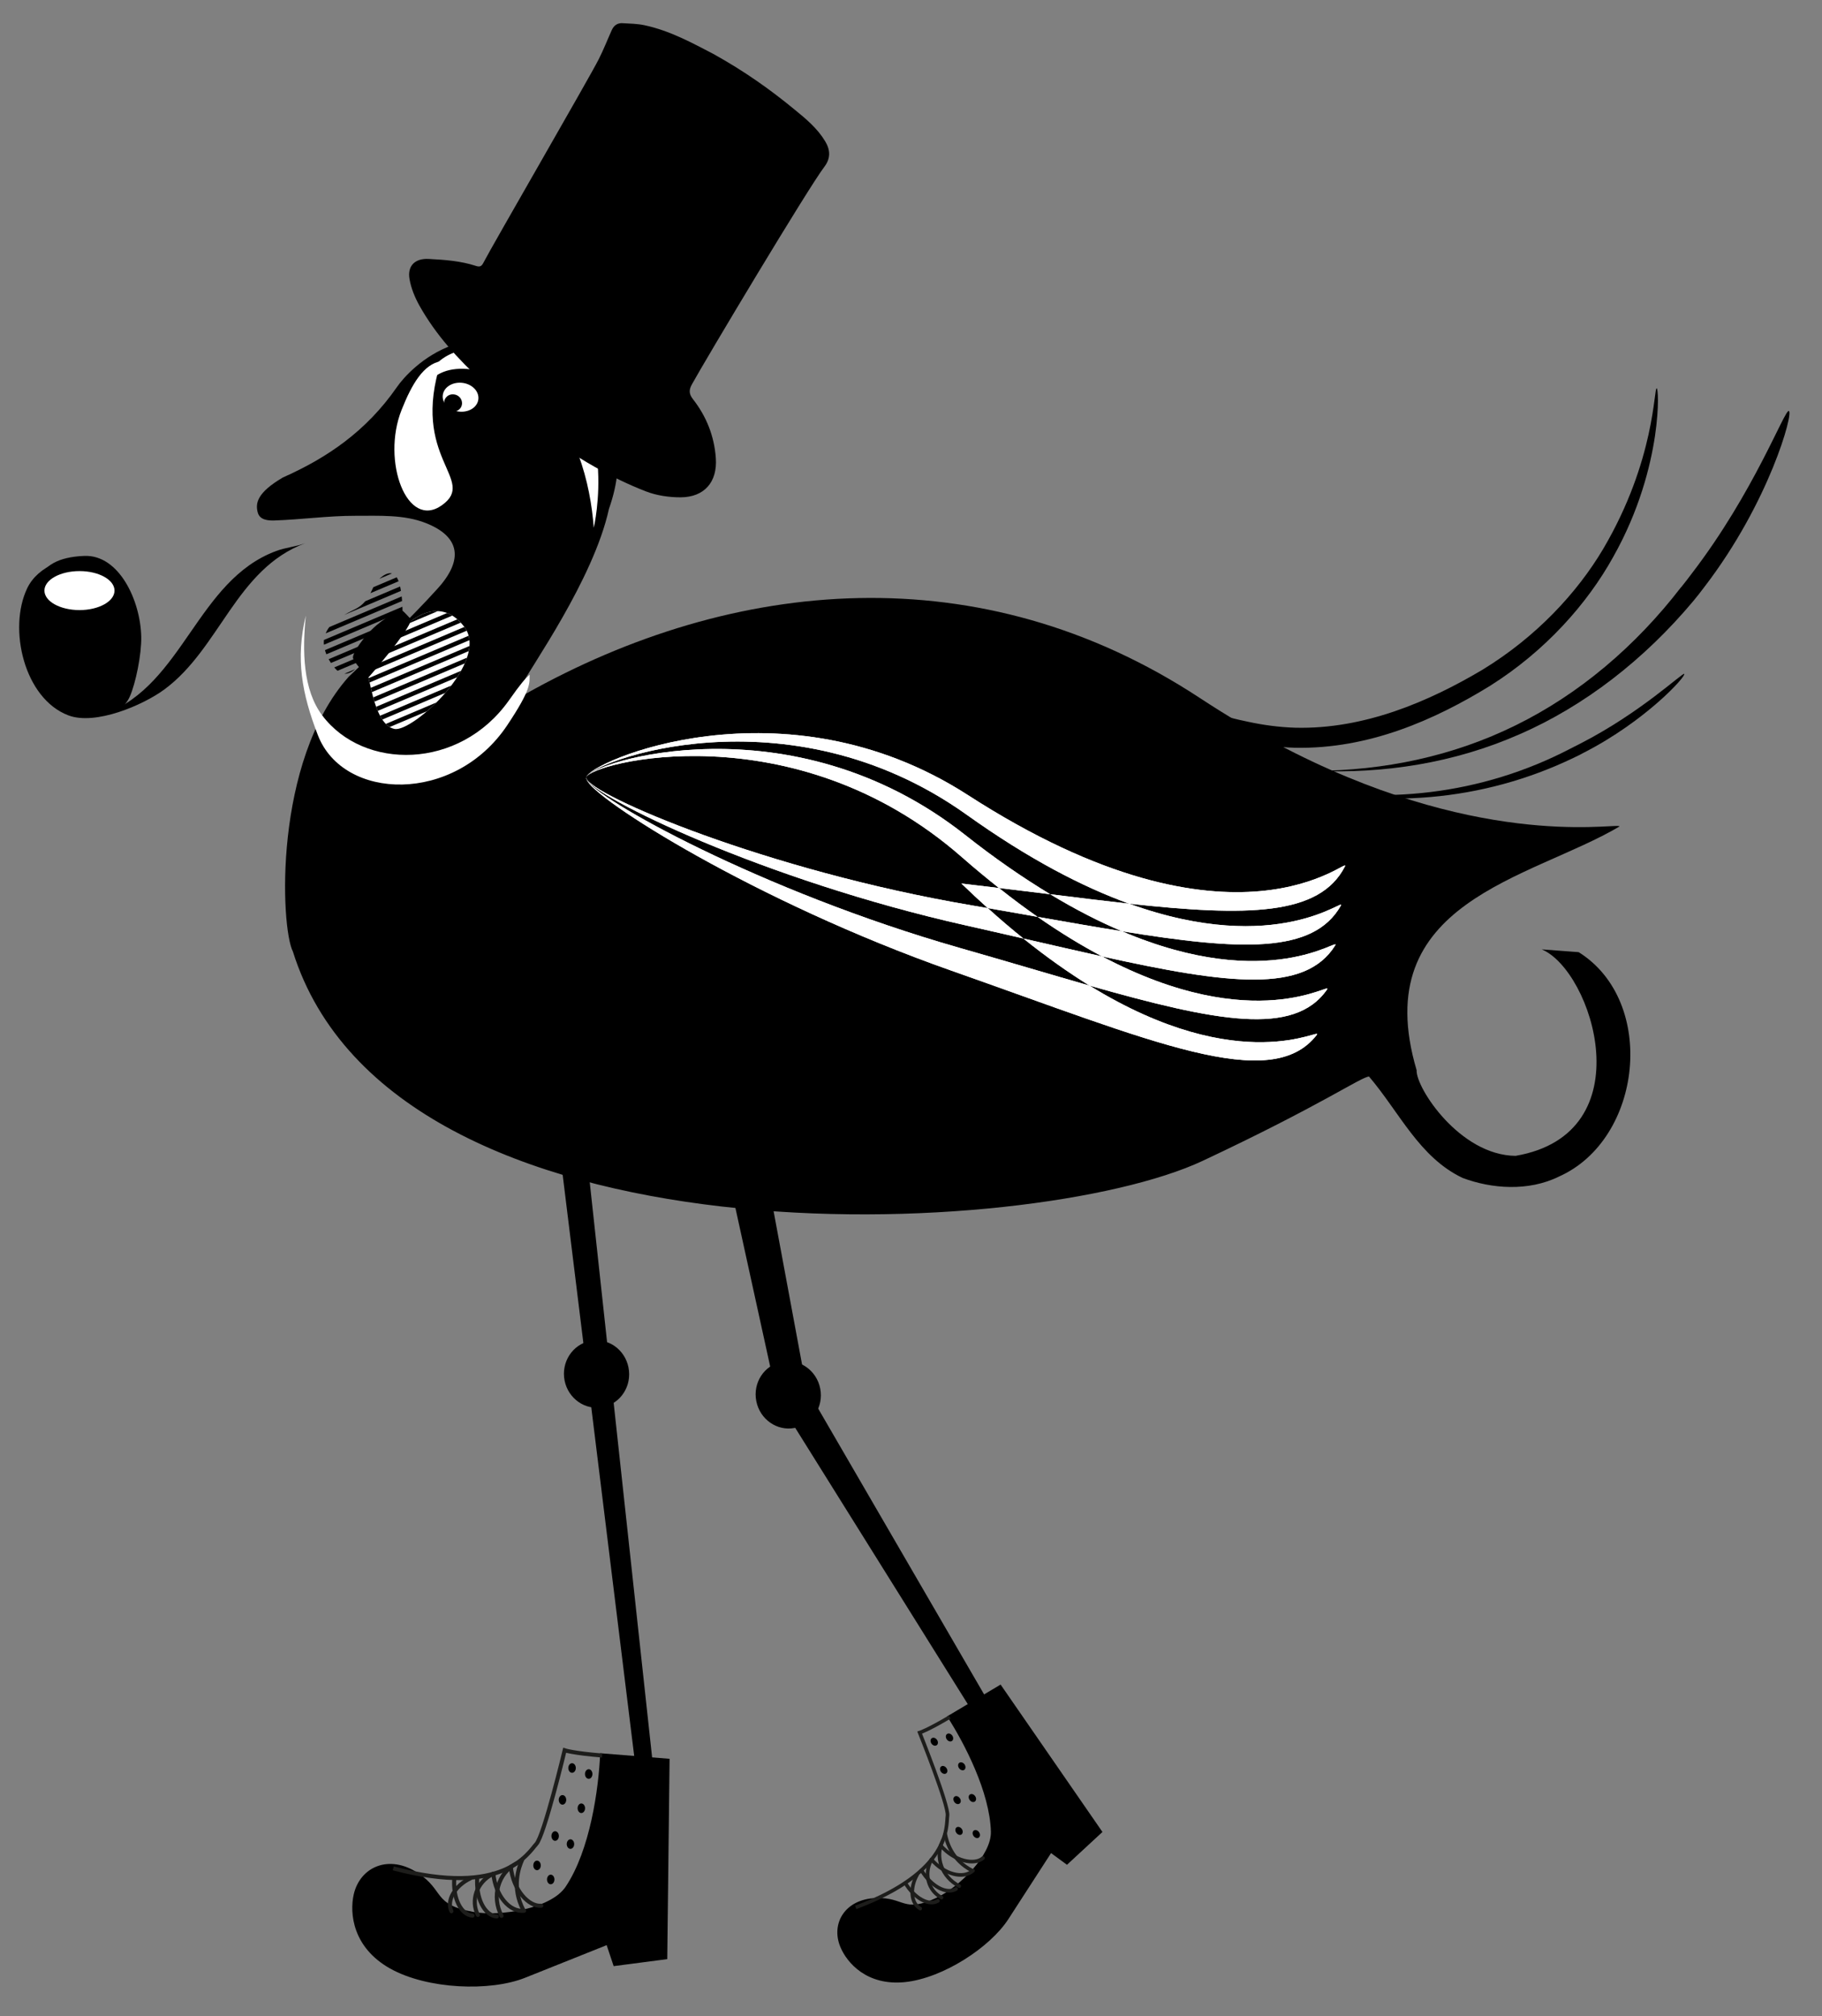 <?xml version="1.0" encoding="utf-8"?>
<!-- Generator: Adobe Illustrator 17.0.0, SVG Export Plug-In . SVG Version: 6.00 Build 0)  -->
<!DOCTYPE svg PUBLIC "-//W3C//DTD SVG 1.1//EN" "http://www.w3.org/Graphics/SVG/1.1/DTD/svg11.dtd">
<svg version="1.1" id="Capa_1" xmlns="http://www.w3.org/2000/svg" xmlns:xlink="http://www.w3.org/1999/xlink" x="0px" y="0px"
	 width="175.333px" height="194px" viewBox="0 0 175.333 194" enable-background="new 0 0 175.333 194" xml:space="preserve">
<rect x="0" y="0" width="175.333" height="194" fill="#808080" stroke="none"/>
<g>
	<g>
		<path fill-rule="evenodd" clip-rule="evenodd" d="M64.434,169.239l-0.224,19.278l-5.157,0.673l-0.674-2.02
			c0,0-4.484,1.793-7.844,3.137c-3.364,1.348-9.417,1.123-13.004-0.892c-3.585-2.018-3.908-5.304-3.489-7.137
			c0.61-2.635,3.387-3.895,6.189-2.041c2.575,1.708,1.396,3.032,5.32,3.735c2.632,0.469,7.466-0.318,8.882-2.423
			c2.361-3.525,3.176-9.415,3.324-12.846L64.434,169.239z"/>
		<path fill="none" stroke="#1D1D1B" stroke-width="0.389" stroke-miterlimit="10" d="M57.947,168.924
			c-2.771-0.224-3.609-0.504-3.609-0.504s-1.971,8.219-2.727,9.02c-0.748,0.801-3.101,5.163-13.766,2.341"/>
		<ellipse cx="55.05" cy="170.125" rx="0.361" ry="0.461"/>
		<path d="M57.011,170.705c0,0.254-0.16,0.46-0.353,0.46c-0.204,0-0.365-0.206-0.365-0.46c0-0.257,0.161-0.463,0.365-0.463
			C56.852,170.242,57.011,170.448,57.011,170.705z"/>
		<ellipse cx="54.128" cy="173.191" rx="0.36" ry="0.461"/>
		<path d="M56.301,173.997c0,0.256-0.161,0.461-0.361,0.461c-0.195,0-0.356-0.205-0.356-0.461c0-0.256,0.161-0.461,0.356-0.461
			C56.14,173.536,56.301,173.742,56.301,173.997z"/>
		<path d="M53.781,176.667c0,0.257-0.16,0.466-0.361,0.466c-0.195,0-0.355-0.209-0.355-0.466c0-0.25,0.16-0.457,0.355-0.457
			C53.621,176.21,53.781,176.417,53.781,176.667z"/>
		<path d="M55.254,177.443c0,0.257-0.16,0.463-0.357,0.463c-0.199,0-0.359-0.205-0.359-0.463c0-0.251,0.16-0.457,0.359-0.457
			C55.094,176.986,55.254,177.192,55.254,177.443z"/>
		<path d="M52.04,179.498c0,0.257-0.163,0.46-0.363,0.46c-0.196,0-0.358-0.202-0.358-0.46c0-0.256,0.161-0.46,0.358-0.46
			C51.877,179.038,52.04,179.242,52.04,179.498z"/>
		<path d="M53.355,180.852c0,0.256-0.158,0.461-0.36,0.461c-0.196,0-0.356-0.206-0.356-0.461c0-0.256,0.16-0.463,0.356-0.463
			C53.197,180.39,53.355,180.597,53.355,180.852z"/>
		<path fill="none" stroke="#1D1D1B" stroke-width="0.389" stroke-linecap="round" stroke-miterlimit="10" d="M43.716,180.743
			c-0.146,1.896,0.639,3.507,1.754,3.587"/>
		<path fill="none" stroke="#1D1D1B" stroke-width="0.389" stroke-linecap="round" stroke-miterlimit="10" d="M45.29,180.726
			c-1.512,0.714-2.34,2.132-1.849,3.18"/>
		<path fill="none" stroke="#1D1D1B" stroke-width="0.389" stroke-linecap="round" stroke-miterlimit="10" d="M45.929,180.642
			c-0.151,1.994,0.687,3.677,1.878,3.769"/>
		<path fill="none" stroke="#1D1D1B" stroke-width="0.389" stroke-linecap="round" stroke-miterlimit="10" d="M47.365,180.353
			c-1.481,0.764-2.096,2.508-1.376,3.912"/>
		<path fill="none" stroke="#1D1D1B" stroke-width="0.389" stroke-linecap="round" stroke-miterlimit="10" d="M47.471,180.291
			c0.223,2.122,1.545,3.714,2.963,3.571"/>
		<path fill="none" stroke="#1D1D1B" stroke-width="0.389" stroke-linecap="round" stroke-miterlimit="10" d="M49.152,179.632
			c0.238,2.274,1.752,3.867,2.938,3.743"/>
		<path fill="none" stroke="#1D1D1B" stroke-width="0.389" stroke-linecap="round" stroke-miterlimit="10" d="M49.677,179.321
			c-1.759,0.924-2.386,3.173-1.41,5.035"/>
		<path fill="none" stroke="#1D1D1B" stroke-width="0.389" stroke-linecap="round" stroke-miterlimit="10" d="M50.271,178.91
			c-0.346,0.746-1.062,2.694,0.091,4.883"/>
	</g>
	<g>
		<path fill-rule="evenodd" clip-rule="evenodd" d="M96.29,162.098l9.8,14.182l-3.414,3.158l-1.531-1.125
			c0,0-2.349,3.624-4.105,6.347c-1.754,2.717-6.289,5.686-9.95,6.067c-3.66,0.377-5.592-1.846-6.23-3.402
			c-0.918-2.239,0.451-4.595,3.456-4.689c2.761-0.088,2.588,1.492,5.814-0.029c2.161-1.017,5.288-4.09,5.225-6.354
			c-0.1-3.796-2.548-8.51-4.213-11.096L96.29,162.098z"/>
		<path fill="none" stroke="#1D1D1B" stroke-width="0.348" stroke-miterlimit="10" d="M91.396,165.218
			c-2.135,1.268-2.895,1.504-2.895,1.504s2.813,7.02,2.676,7.988c-0.134,0.974,0.402,5.37-8.832,8.828"/>
		<path d="M90.165,167.41c0.135,0.186,0.121,0.423-0.023,0.521c-0.145,0.108-0.369,0.038-0.502-0.149
			c-0.132-0.186-0.122-0.42,0.021-0.522C89.808,167.156,90.029,167.223,90.165,167.41z"/>
		<path d="M91.633,167.002c0.135,0.186,0.122,0.418-0.021,0.52c-0.143,0.107-0.367,0.04-0.501-0.149
			c-0.129-0.186-0.125-0.422,0.024-0.52C91.278,166.749,91.502,166.816,91.633,167.002z"/>
		<path d="M91.073,170.125c0.132,0.183,0.123,0.42-0.022,0.519c-0.144,0.105-0.368,0.034-0.498-0.148
			c-0.134-0.189-0.123-0.422,0.024-0.524C90.717,169.873,90.943,169.939,91.073,170.125z"/>
		<path d="M92.817,169.772c0.132,0.189,0.12,0.42-0.02,0.528c-0.145,0.1-0.375,0.032-0.505-0.154
			c-0.134-0.189-0.12-0.423,0.026-0.522C92.459,169.521,92.687,169.589,92.817,169.772z"/>
		<path d="M92.362,173.029c0.134,0.183,0.125,0.417-0.025,0.521c-0.145,0.102-0.368,0.034-0.497-0.149
			c-0.137-0.189-0.123-0.425,0.021-0.525C92.006,172.772,92.228,172.84,92.362,173.029z"/>
		<path d="M93.835,172.828c0.132,0.184,0.125,0.423-0.024,0.525c-0.148,0.102-0.368,0.038-0.502-0.154
			c-0.131-0.187-0.123-0.416,0.022-0.519C93.482,172.574,93.707,172.643,93.835,172.828z"/>
		<path d="M92.555,175.991c0.131,0.184,0.115,0.42-0.027,0.524c-0.145,0.102-0.371,0.034-0.5-0.155
			c-0.131-0.184-0.12-0.417,0.021-0.519C92.196,175.737,92.419,175.801,92.555,175.991z"/>
		<path d="M94.211,176.295c0.132,0.19,0.122,0.423-0.022,0.525c-0.144,0.102-0.368,0.035-0.5-0.148
			c-0.135-0.19-0.123-0.42,0.023-0.527C93.857,176.04,94.08,176.108,94.211,176.295z"/>
		<path fill="none" stroke="#1D1D1B" stroke-width="0.348" stroke-linecap="round" stroke-miterlimit="10" d="M87.123,181.199
			c0.878,1.463,2.277,2.228,3.132,1.714"/>
		<path fill="none" stroke="#1D1D1B" stroke-width="0.348" stroke-linecap="round" stroke-miterlimit="10" d="M88.264,180.376
			c-0.739,1.304-0.608,2.766,0.292,3.278"/>
		<path fill="none" stroke="#1D1D1B" stroke-width="0.348" stroke-linecap="round" stroke-miterlimit="10" d="M88.683,179.983
			c0.922,1.533,2.403,2.333,3.32,1.782"/>
		<path fill="none" stroke="#1D1D1B" stroke-width="0.348" stroke-linecap="round" stroke-miterlimit="10" d="M89.587,179.029
			c-0.693,1.324-0.238,2.919,1.017,3.565"/>
		<path fill="none" stroke="#1D1D1B" stroke-width="0.348" stroke-linecap="round" stroke-miterlimit="10" d="M89.629,178.929
			c1.258,1.434,3.048,1.915,4.005,1.075"/>
		<path fill="none" stroke="#1D1D1B" stroke-width="0.348" stroke-linecap="round" stroke-miterlimit="10" d="M90.514,177.58
			c1.348,1.542,3.281,1.915,4.079,1.211"/>
		<path fill="none" stroke="#1D1D1B" stroke-width="0.348" stroke-linecap="round" stroke-miterlimit="10" d="M90.735,177.082
			c-0.806,1.58-0.102,3.548,1.574,4.406"/>
		<path fill="none" stroke="#1D1D1B" stroke-width="0.348" stroke-linecap="round" stroke-miterlimit="10" d="M90.959,176.483
			c0.134,0.717,0.619,2.507,2.587,3.513"/>
	</g>
	<g>
		<g>
			<path fill-rule="evenodd" clip-rule="evenodd" d="M28.186,91.564c-1.189-2.314-1.904-18.298,5.38-26.456
				c2.908-2.741,5.845-5.478,8.549-8.476c2.51-2.762,2.163-5-1.128-6.297c-2.102-0.837-4.519-0.697-6.794-0.702
				c-2.59-0.008-5.199,0.364-7.799,0.449c-0.552,0.014-1.396-0.018-1.594-0.776c-0.231-0.884-0.068-1.899,2.418-3.358
				c4.239-1.883,8.017-4.435,10.972-8.694c1.231-1.785,7.459-8.529,17.038-1.505c4.329,3.715,5.116,8.274,3.372,13.219
				c-1.498,6.825-7.601,15.328-8.546,17.196c0.182,0.201,0.316,0.429,0.505,0.618C70.632,55.5,94.405,53.314,115.46,67.163
				c20.365,13.391,35.445,12.54,39.387,12.344c0.649-0.035,0.995-0.055,1,0.02c-8.539,5.053-24.335,7.207-19.523,23.456
				c-0.091,1.659,4.135,8.182,9.52,8.239c12.449-2.137,7.397-17.834,2.517-19.869c1.422,0.102,2.846,0.211,3.559,0.269
				c7.573,4.747,6.137,18.019-1.906,21.596c-2.932,1.444-6.477,1.175-9.267,0.128c-4.17-1.983-6.065-6.306-9.007-9.759
				c-0.841,0.085-4.57,2.744-15.998,8.111C99.354,119.397,37.89,122.441,28.186,91.564z"/>
			<g>
				<g>
					<path d="M108.553,69.177c3.639-0.341,7.4,1.271,11.275,2.17l0.009-0.009c1.546,0.346,3.148,0.565,4.773,0.615
						c7.103,0.146,13.484-2.698,18.773-5.956c5.322-3.347,9.364-7.908,11.851-12.395c2.529-4.482,3.587-8.729,4.026-11.644
						c0.431-2.934,0.271-4.598,0.172-4.59c-0.298-0.145-0.103,6.878-5.16,15.459c-2.505,4.221-6.44,8.461-11.602,11.613
						c-5.139,3.052-11.375,5.749-18.018,5.584c-1.536-0.049-3.039-0.248-4.526-0.568l0,0c-2.412-0.481-4.794-1.326-7.333-1.804
						c-1.043-0.211-2.128-0.301-3.205-0.262"/>
				</g>
				<path d="M162.808,55.178c-0.339,0.463-0.684,0.893-1.03,1.33l-0.008-0.005c-4.373,5.685-9.814,10.289-15.893,13.278
					c-6.081,3.009-12.73,4.364-19.372,4.396c6.641,0.286,13.38-0.737,19.674-3.501c6.293-2.735,12.052-7.204,16.783-12.857l0,0
					c0.361-0.438,0.721-0.89,1.072-1.365c6.24-8.137,8.585-16.783,8.108-16.904C171.753,39.34,168.826,47.337,162.808,55.178z"/>
				<path d="M152.087,71.546c-0.344,0.176-0.67,0.344-1.003,0.511l0,0c-8.494,4.421-18.191,5.522-27.383,3.429
					c9.127,2.403,18.937,1.66,27.692-2.548l0,0c0.34-0.151,0.682-0.333,1.023-0.514c5.957-3.052,9.861-7.365,9.657-7.577
					C161.95,64.676,157.92,68.557,152.087,71.546z"/>
			</g>
		</g>
		<path fill-rule="evenodd" clip-rule="evenodd" d="M57.848,108.939"/>
		<path fill-rule="evenodd" clip-rule="evenodd" fill="#FFFFFF" d="M42.452,34.753c-1.682,0.271-2.822,2.202-3.808,4.694
			c-1.95,4.902,0.512,11.592,3.896,9.159C45.968,46.135,39.407,44.133,42.452,34.753C42.15,34.552,42.75,34.957,42.452,34.753z"/>
		<path fill="#FFFFFF" d="M42.603,38.098c-0.042,0.764,0.69,1.443,1.648,1.514c0.949,0.073,1.747-0.489,1.787-1.257
			c0.044-0.772-0.685-1.452-1.64-1.524C43.447,36.763,42.645,37.323,42.603,38.098z"/>
		<g>
			<path fill="#FFFFFF" d="M56.412,74.814c0.124-1.432,18.965-9.765,36.724,1.688c25.926,16.727,36.923,5.641,36.285,6.877
				c-2.444,4.764-9.427,4.811-20.764,3.578c-4.45-1.607-9.64-4.282-15.618-8.551C75.732,66.047,56.582,73.396,56.412,74.814z"/>
			<path fill="#FFFFFF" d="M108.657,86.957c14.374,5.192,20.901-0.715,20.371,0.19c-2.642,4.671-9.678,4.315-21.072,2.46
				c-2.129-0.9-4.434-2.07-6.896-3.56C103.783,86.391,106.311,86.691,108.657,86.957z"/>
			<path fill="#FFFFFF" d="M107.955,89.607c14.275,6.082,21.086,0.464,20.534,1.361c-2.921,4.689-10.368,3.734-22.438,1.062
				c-1.933-1.021-4.009-2.28-6.203-3.805C102.762,88.733,105.462,89.212,107.955,89.607z"/>
			<path fill="#FFFFFF" d="M92.867,80.333c2.902,2.3,5.641,4.169,8.191,5.714c-1.575-0.19-3.221-0.399-4.927-0.598
				c-1.154-0.919-2.338-1.889-3.552-2.956c-16.23-14.249-35.876-9.073-36.168-7.679C56.643,73.406,76.052,67.07,92.867,80.333z"/>
			<path fill="#FFFFFF" d="M106.051,92.03c14.805,7.823,22.257,2.303,21.649,3.187c-3.154,4.554-10.683,3.079-22.855-0.377
				c-1.995-1.234-4.12-2.727-6.364-4.531C101.186,90.926,103.704,91.511,106.051,92.03z"/>
			<path fill="#FFFFFF" d="M56.431,74.98c-0.019-0.056-0.038-0.116-0.019-0.166c0,0.035,0.002,0.076,0.019,0.113
				C56.431,74.953,56.431,74.959,56.431,74.98z"/>
			<path fill="#FFFFFF" d="M56.428,74.887c-0.005-0.015-0.016-0.044-0.016-0.073c-0.003,0.021,0.011,0.046,0.016,0.065
				C56.424,74.887,56.428,74.887,56.428,74.887z"/>
			<path fill="#FFFFFF" d="M93.894,85.181c0.757,0.087,1.507,0.177,2.238,0.268c1.269,1.012,2.513,1.934,3.716,2.776
				c-1.54-0.28-3.138-0.551-4.795-0.842c-0.829-0.747-1.682-1.542-2.536-2.367C92.975,85.065,93.433,85.133,93.894,85.181z"/>
			<path fill="#FFFFFF" d="M91.531,93.393c-18.852-6.636-34.539-16.589-35.1-18.413c0.763,1.829,16.818,10.765,35.867,16.216
				c4.636,1.323,8.805,2.574,12.548,3.644c14.675,9.039,22.518,3.895,21.868,4.74C122.316,105.273,110.943,100.221,91.531,93.393z"
				/>
			<path fill="#FFFFFF" d="M93.468,87.111c0.533,0.091,1.056,0.186,1.585,0.272c1.169,1.055,2.314,2.032,3.428,2.925
				c-1.772-0.406-3.609-0.831-5.523-1.26C73.538,84.7,56.987,76.63,56.431,74.927c-0.008-0.003-0.008-0.014-0.003-0.04
				C56.818,76.496,73.748,83.759,93.468,87.111z"/>
		</g>
		<g>
			<path fill="#FFFFFF" d="M56.412,74.814c0.124-1.432,18.965-9.765,36.724,1.688c25.926,16.727,36.923,5.641,36.285,6.877
				c-2.444,4.764-9.427,4.811-20.764,3.578c-4.45-1.607-9.64-4.282-15.618-8.551C75.732,66.047,56.582,73.396,56.412,74.814z"/>
			<path fill="#FFFFFF" d="M108.657,86.957c14.374,5.192,20.901-0.715,20.371,0.19c-2.642,4.671-9.678,4.315-21.072,2.46
				c-2.129-0.9-4.434-2.07-6.896-3.56C103.783,86.391,106.311,86.691,108.657,86.957z"/>
			<path fill="#FFFFFF" d="M107.955,89.607c14.275,6.082,21.086,0.464,20.534,1.361c-2.921,4.689-10.368,3.734-22.438,1.062
				c-1.933-1.021-4.009-2.28-6.203-3.805C102.762,88.733,105.462,89.212,107.955,89.607z"/>
			<path fill="#FFFFFF" d="M92.867,80.333c2.902,2.3,5.641,4.169,8.191,5.714c-1.575-0.19-3.221-0.399-4.927-0.598
				c-1.154-0.919-2.338-1.889-3.552-2.956c-16.23-14.249-35.876-9.073-36.168-7.679C56.643,73.406,76.052,67.07,92.867,80.333z"/>
			<path fill="#FFFFFF" d="M106.051,92.03c14.805,7.823,22.257,2.303,21.649,3.187c-3.154,4.554-10.683,3.079-22.855-0.377
				c-1.995-1.234-4.12-2.727-6.364-4.531C101.186,90.926,103.704,91.511,106.051,92.03z"/>
			<path fill="#FFFFFF" d="M56.431,74.98c-0.019-0.056-0.038-0.116-0.019-0.166c0,0.035,0.002,0.076,0.019,0.113
				C56.431,74.953,56.431,74.959,56.431,74.98z"/>
			<path fill="#FFFFFF" d="M56.428,74.887c-0.005-0.015-0.016-0.044-0.016-0.073c-0.003,0.021,0.011,0.046,0.016,0.065
				C56.424,74.887,56.428,74.887,56.428,74.887z"/>
			<path fill="#FFFFFF" d="M93.894,85.181c0.757,0.087,1.507,0.177,2.238,0.268c1.269,1.012,2.513,1.934,3.716,2.776
				c-1.54-0.28-3.138-0.551-4.795-0.842c-0.829-0.747-1.682-1.542-2.536-2.367C92.975,85.065,93.433,85.133,93.894,85.181z"/>
			<path fill="#FFFFFF" d="M91.531,93.393c-18.852-6.636-34.539-16.589-35.1-18.413c0.763,1.829,16.818,10.765,35.867,16.216
				c4.636,1.323,8.805,2.574,12.548,3.644c14.675,9.039,22.518,3.895,21.868,4.74C122.316,105.273,110.943,100.221,91.531,93.393z"
				/>
			<path fill="#FFFFFF" d="M93.468,87.111c0.533,0.091,1.056,0.186,1.585,0.272c1.169,1.055,2.314,2.032,3.428,2.925
				c-1.772-0.406-3.609-0.831-5.523-1.26C73.538,84.7,56.987,76.63,56.431,74.927c-0.008-0.003-0.008-0.014-0.003-0.04
				C56.818,76.496,73.748,83.759,93.468,87.111z"/>
		</g>
		<g>
			<path fill-rule="evenodd" clip-rule="evenodd" fill="#FFFFFF" d="M31.014,68.846c3.979,5.279,13.179,5.279,17.949-1.435
				c1.231-1.741,1.501-2.011,1.999-2.487c-0.008,0.805,0.201,1.343-2.155,4.869c-5.078,7.599-15.77,7.28-18.218,0.947
				c-1.543-4.003-2.162-7.342-1.158-11.516C29.084,62.617,29.142,66.373,31.014,68.846z"/>
		</g>
		<g>
			<path fill-rule="evenodd" clip-rule="evenodd" fill="#FFFFFF" d="M51.401,37.995c-4.554-2.858-9.119-3.683-10.721-0.304
				c0.072-0.472,0.211-0.927,0.409-1.358c1.565-3.447,6.452-3.656,11.136-1.017c7.536,4.242,4.914,15.468,4.914,15.468
				C56.832,46.611,55.41,40.518,51.401,37.995z"/>
		</g>
		<path d="M42.739,38.71c-0.026,0.457,0.342,0.855,0.817,0.892c0.483,0.034,0.883-0.308,0.906-0.758
			c0.026-0.457-0.334-0.864-0.817-0.898C43.17,37.903,42.761,38.256,42.739,38.71z"/>
	</g>
	<g>
		<polyline fill-rule="evenodd" clip-rule="evenodd" points="53.066,104.275 61.584,173.469 63.214,173.358 56.095,107.71 		"/>
		<path fill-rule="evenodd" clip-rule="evenodd" d="M60.527,131.902c0.184,1.782-1.072,3.368-2.793,3.542
			c-1.721,0.175-3.268-1.132-3.45-2.918c-0.177-1.781,1.078-3.368,2.801-3.54C58.812,128.813,60.348,130.117,60.527,131.902z"/>
	</g>
	<polyline fill-rule="evenodd" clip-rule="evenodd" points="77.787,134.551 73.67,112.376 72.749,108.895 68.544,106.081 
		74.945,135.275 	"/>
	<polyline fill-rule="evenodd" clip-rule="evenodd" points="75.163,135.213 96.264,168.996 97.697,168.203 77.593,133.575 	"/>
	<path fill-rule="evenodd" clip-rule="evenodd" d="M78.932,133.618c0.343,1.757-0.759,3.452-2.453,3.785
		c-1.699,0.333-3.353-0.823-3.7-2.581c-0.347-1.761,0.755-3.453,2.453-3.784C76.933,130.699,78.587,131.858,78.932,133.618z"/>
	<g id="FbYU2n_3_">
		<g>
			<path fill-rule="evenodd" clip-rule="evenodd" d="M68.641,5.187c-1.924-0.995-4.117-2.224-6.609-2.756
				c-0.689-0.152-1.408-0.157-2.116-0.199c-0.49-0.032-0.839,0.21-1.042,0.659c-0.422,0.935-0.792,1.892-1.259,2.81
				c-0.875,1.749-10.235,17.908-11.131,19.646c-0.165,0.317-0.38,0.341-0.683,0.24c-1.47-0.481-3.014-0.589-4.556-0.671
				c-1.292-0.068-2.061,0.647-1.836,1.941c0.15,0.877,0.512,1.756,0.949,2.543c1.575,2.813,3.718,5.164,6.087,7.326
				c3.342,3.087,6.846,5.982,10.819,8.217c1.578,0.887,3.216,1.694,4.902,2.343c1.03,0.399,2.203,0.569,3.316,0.569
				c2.307-0.003,3.568-1.485,3.403-3.778c-0.152-2.107-0.899-4.003-2.196-5.659c-0.387-0.505-0.418-0.881-0.097-1.449
				c1.253-2.283,11.16-18.855,12.742-20.926c0.607-0.802,0.581-1.609,0.071-2.451c-0.746-1.237-1.826-2.141-2.922-3.032
				C74.119,8.609,71.633,6.848,68.641,5.187z"/>
		</g>
	</g>
	<g>
		<g>
			<g>
				<path d="M26.569,53.022c-7.592,2.83-8.917,12.813-16.419,15.652c0.7-0.192,1.399-0.384,2.099-0.575
					C5.08,69.973,1.508,55.365,7.395,53.733c-0.796,0.21-1.592,0.419-2.388,0.629c0.334-0.058,0.669-0.06,1.004-0.005
					c0.914,0.07,1.895-0.817,2.794-0.749c-2.339-0.178-5.157,0.841-6.187,2.996c-1.861,3.895-0.291,10.628,3.966,12.233
					c2.61,0.984,7.187-0.986,9.233-2.495c5.359-3.954,6.896-11.59,13.546-14.069C28.467,52.607,27.47,52.686,26.569,53.022
					L26.569,53.022z"/>
			</g>
		</g>
		<path fill-rule="evenodd" clip-rule="evenodd" d="M3.028,61.104c0,4.237,2.167,7.677,4.837,7.677c1.615,0,3.739,0.199,4.616-1.735
			c0.572-1.259,1.148-4.091,1.111-5.767c-0.07-3.476-2.126-7.927-5.491-7.787C3.002,53.702,3.028,56.862,3.028,61.104z"/>
		<path fill-rule="evenodd" clip-rule="evenodd" fill="#FFFFFF" d="M11.02,56.83c0,1.035-1.509,1.875-3.37,1.875
			c-1.865,0-3.374-0.84-3.374-1.875c0-1.037,1.509-1.877,3.374-1.877C9.511,54.953,11.02,55.793,11.02,56.83z"/>
	</g>
	<g>
		<g>
			<defs>
				<path id="SVGID_1_" d="M39.047,60.207c0,0,3.064-3.224,5.62,0.094c2.558,3.315-4.996,10.21-6.71,9.84
					c-1.723-0.365-2.221-3.892-2.498-4.954C35.187,64.122,39.047,60.207,39.047,60.207z"/>
			</defs>
			<use xlink:href="#SVGID_1_"  overflow="visible" fill-rule="evenodd" clip-rule="evenodd" fill="#FFFFFF"/>
			<clipPath id="SVGID_2_">
				<use xlink:href="#SVGID_1_"  overflow="visible"/>
			</clipPath>
			<g clip-path="url(#SVGID_2_)">
				
					<line fill="none" stroke="#000000" stroke-width="0.422" stroke-miterlimit="10" x1="28.562" y1="57.177" x2="46.55" y2="49.554"/>
				
					<line fill="none" stroke="#000000" stroke-width="0.422" stroke-miterlimit="10" x1="28.928" y1="58.043" x2="46.918" y2="50.42"/>
				
					<line fill="none" stroke="#000000" stroke-width="0.422" stroke-miterlimit="10" x1="29.295" y1="58.908" x2="47.285" y2="51.286"/>
				
					<line fill="none" stroke="#000000" stroke-width="0.422" stroke-miterlimit="10" x1="29.662" y1="59.774" x2="47.652" y2="52.152"/>
				
					<line fill="none" stroke="#000000" stroke-width="0.422" stroke-miterlimit="10" x1="30.029" y1="60.64" x2="48.019" y2="53.017"/>
				
					<line fill="none" stroke="#000000" stroke-width="0.422" stroke-miterlimit="10" x1="30.396" y1="61.506" x2="48.386" y2="53.883"/>
				
					<line fill="none" stroke="#000000" stroke-width="0.422" stroke-miterlimit="10" x1="30.762" y1="62.372" x2="48.753" y2="54.749"/>
				
					<line fill="none" stroke="#000000" stroke-width="0.422" stroke-miterlimit="10" x1="31.129" y1="63.238" x2="49.12" y2="55.615"/>
				
					<line fill="none" stroke="#000000" stroke-width="0.422" stroke-miterlimit="10" x1="31.496" y1="64.104" x2="49.487" y2="56.48"/>
				
					<line fill="none" stroke="#000000" stroke-width="0.422" stroke-miterlimit="10" x1="31.863" y1="64.969" x2="49.854" y2="57.346"/>
				
					<line fill="none" stroke="#000000" stroke-width="0.422" stroke-miterlimit="10" x1="32.23" y1="65.835" x2="50.221" y2="58.212"/>
				
					<line fill="none" stroke="#000000" stroke-width="0.422" stroke-miterlimit="10" x1="32.596" y1="66.701" x2="50.588" y2="59.078"/>
				
					<line fill="none" stroke="#000000" stroke-width="0.422" stroke-miterlimit="10" x1="32.963" y1="67.567" x2="50.956" y2="59.943"/>
				
					<line fill="none" stroke="#000000" stroke-width="0.422" stroke-miterlimit="10" x1="33.33" y1="68.433" x2="51.323" y2="60.809"/>
				
					<line fill="none" stroke="#000000" stroke-width="0.422" stroke-miterlimit="10" x1="33.697" y1="69.299" x2="51.69" y2="61.675"/>
				
					<line fill="none" stroke="#000000" stroke-width="0.422" stroke-miterlimit="10" x1="34.064" y1="70.164" x2="52.057" y2="62.541"/>
				
					<line fill="none" stroke="#000000" stroke-width="0.422" stroke-miterlimit="10" x1="34.43" y1="71.03" x2="52.424" y2="63.406"/>
			</g>
		</g>
		<path fill-rule="evenodd" clip-rule="evenodd" d="M39.561,59.611c0,0-0.687-0.767-0.827-0.843c-0.132-0.082-1.3,0.371-2.51,1.402
			c-1.212,1.026-2.3,2.671-2.259,3.114c0.036,0.446,1.494,1.904,1.494,1.904S39.392,60.714,39.561,59.611z"/>
		<g>
			<defs>
				<path id="SVGID_3_" d="M38.735,58.767c0,0,0.004-2.347-0.565-3.224c-0.562-0.874-1.524-0.058-1.959,0.467
					c-0.428,0.525-0.62,1.833-1.912,2.54c-0.861,0.472-2.677,1.154-3.079,2.752c-0.355,1.412,0.959,3.169,1.53,3.429
					c1.248,0.572,2.379-1.487,2.575-1.913C35.514,62.394,38.15,59.559,38.735,58.767z"/>
			</defs>
			<clipPath id="SVGID_4_">
				<use xlink:href="#SVGID_3_"  overflow="visible"/>
			</clipPath>
			<g clip-path="url(#SVGID_4_)">
				
					<line fill="none" stroke="#000000" stroke-width="0.422" stroke-miterlimit="10" x1="28.094" y1="56.987" x2="46.082" y2="49.367"/>
				
					<line fill="none" stroke="#000000" stroke-width="0.422" stroke-miterlimit="10" x1="28.46" y1="57.852" x2="46.449" y2="50.233"/>
				
					<line fill="none" stroke="#000000" stroke-width="0.422" stroke-miterlimit="10" x1="28.826" y1="58.718" x2="46.816" y2="51.099"/>
				
					<line fill="none" stroke="#000000" stroke-width="0.422" stroke-miterlimit="10" x1="29.193" y1="59.584" x2="47.183" y2="51.964"/>
				
					<line fill="none" stroke="#000000" stroke-width="0.422" stroke-miterlimit="10" x1="29.559" y1="60.45" x2="47.55" y2="52.83"/>
				
					<line fill="none" stroke="#000000" stroke-width="0.422" stroke-miterlimit="10" x1="29.925" y1="61.316" x2="47.917" y2="53.696"/>
				
					<line fill="none" stroke="#000000" stroke-width="0.422" stroke-miterlimit="10" x1="30.292" y1="62.182" x2="48.284" y2="54.561"/>
				
					<line fill="none" stroke="#000000" stroke-width="0.422" stroke-miterlimit="10" x1="30.658" y1="63.047" x2="48.652" y2="55.427"/>
				
					<line fill="none" stroke="#000000" stroke-width="0.422" stroke-miterlimit="10" x1="31.025" y1="63.913" x2="49.019" y2="56.292"/>
				
					<line fill="none" stroke="#000000" stroke-width="0.422" stroke-miterlimit="10" x1="31.391" y1="64.779" x2="49.386" y2="57.158"/>
				
					<line fill="none" stroke="#000000" stroke-width="0.422" stroke-miterlimit="10" x1="31.757" y1="65.645" x2="49.753" y2="58.024"/>
				
					<line fill="none" stroke="#000000" stroke-width="0.422" stroke-miterlimit="10" x1="32.124" y1="66.511" x2="50.12" y2="58.889"/>
				
					<line fill="none" stroke="#000000" stroke-width="0.422" stroke-miterlimit="10" x1="32.49" y1="67.377" x2="50.487" y2="59.755"/>
				
					<line fill="none" stroke="#000000" stroke-width="0.422" stroke-miterlimit="10" x1="32.856" y1="68.242" x2="50.854" y2="60.621"/>
				
					<line fill="none" stroke="#000000" stroke-width="0.422" stroke-miterlimit="10" x1="33.223" y1="69.108" x2="51.222" y2="61.486"/>
				
					<line fill="none" stroke="#000000" stroke-width="0.422" stroke-miterlimit="10" x1="33.589" y1="69.974" x2="51.589" y2="62.352"/>
				
					<line fill="none" stroke="#000000" stroke-width="0.422" stroke-miterlimit="10" x1="33.956" y1="70.84" x2="51.956" y2="63.218"/>
			</g>
		</g>
	</g>
</g>
</svg>

